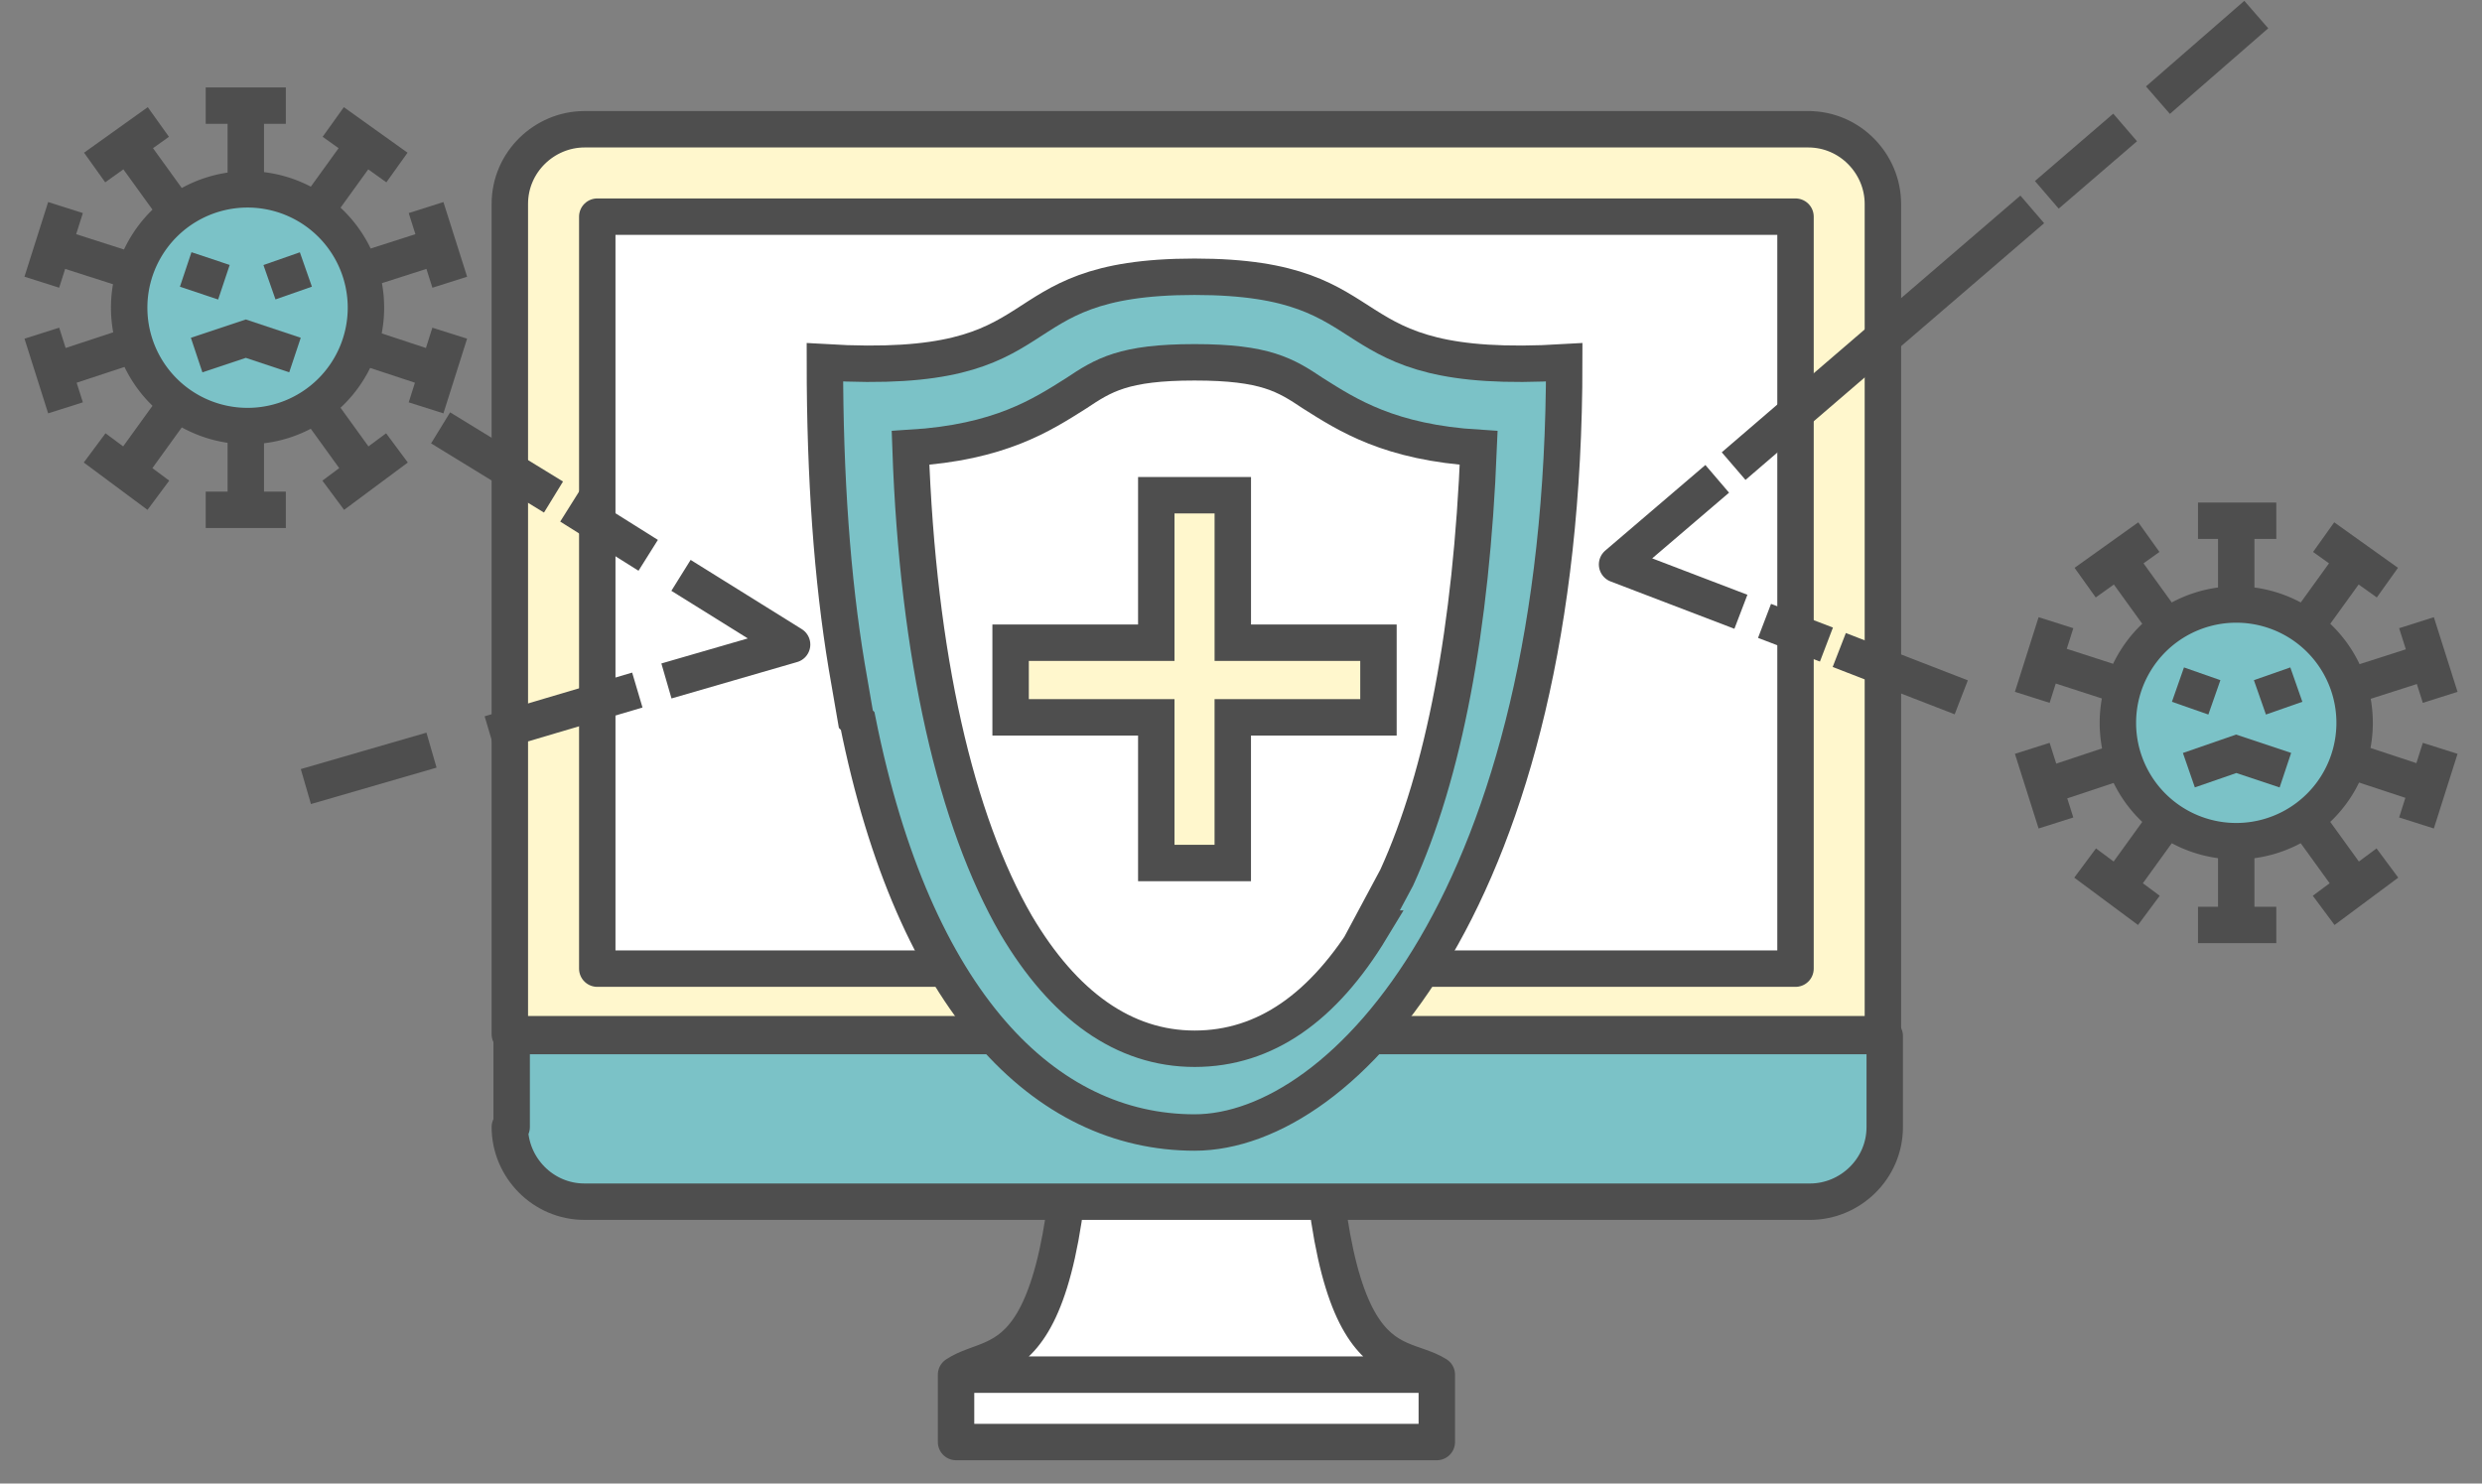 <svg width="92" height="55" fill="none" xmlns="http://www.w3.org/2000/svg"><rect width="100%" height="100%" fill="#808080" stroke="none"/><path d="M48.803 37.125c0 14.377 2.835 12.825 4.455 13.837h-17.82c1.62-1.08 4.454.54 4.454-13.837h8.911Zm4.455 13.837h-17.82v2.498h17.82v-2.498Z" fill="#fff" stroke="#4E4E4E" stroke-width="1.35" stroke-linejoin="round"/><path d="M67.093 4.792H21.666c-1.485 0-2.768 1.215-2.768 2.768v30.78h50.895V7.56c0-1.485-1.215-2.768-2.767-2.768h.067Z" fill="#FFF7CD" stroke="#4E4E4E" stroke-width="1.35" stroke-linejoin="round"/><path d="M18.898 41.783c0 1.485 1.215 2.767 2.768 2.767h45.427c1.485 0 2.768-1.215 2.768-2.767v-3.375H18.966v3.375h-.068Z" fill="#7BC2C7" stroke="#4E4E4E" stroke-width="1.35" stroke-linejoin="round"/><path d="M66.554 8.032H22.139V35.91h44.415V8.032Z" fill="#fff" stroke="#4E4E4E" stroke-width="1.35" stroke-linejoin="round"/><path d="M31.791 26.73c2.093 10.462 6.953 15.255 12.488 15.255 5.535 0 13.702-8.775 13.702-28.553-8.977.54-6.142-3.172-13.702-3.172s-4.658 3.712-13.703 3.172c0 4.253.27 8.033.81 11.273l.338 1.957.067.068Z" fill="#7BC2C7" stroke="#4E4E4E" stroke-width="1.35" stroke-miterlimit="10"/><path d="M50.828 34.425c-1.756 2.902-3.916 4.455-6.548 4.455-2.633 0-4.86-1.62-6.615-4.59-2.227-3.848-3.645-9.923-3.915-17.685 3.307-.203 4.86-1.215 6.142-2.025 1.013-.675 1.755-1.148 4.388-1.148s3.375.473 4.387 1.148c1.283.81 2.835 1.822 6.143 2.025-.27 6.682-1.282 12.082-3.038 15.93l-1.012 1.89h.068Z" fill="#fff" stroke="#4E4E4E" stroke-width="1.35" stroke-miterlimit="10"/><path d="M45.696 23.827v-5.468H42.86v5.468h-5.4v2.767h5.4v5.4h2.835v-5.4h5.4v-2.767h-5.4Z" fill="#FFF7CD" stroke="#4E4E4E" stroke-width="1.35" stroke-miterlimit="10"/><path d="M7.625 3.915h2.97M3.508 6.21 5.87 4.522m-4.32 5.94.878-2.767m0 7.425-.877-2.768M5.87 18.36l-2.362-1.755m7.087 2.295h-2.97m7.089-2.295-2.362 1.755m4.318-6.008-.877 2.768m0-7.425.878 2.768m-4.319-5.941 2.362 1.688m-5.603 5.198V3.915m-.001 7.493L4.723 5.333m4.387 6.074L1.955 9.112m7.155 2.296L1.955 13.77m7.155-2.362-4.387 6.075m4.388-6.075V18.9m0-7.492 4.388 6.075m-4.388-6.075 7.155 2.362m-7.155-2.363 7.155-2.295m-7.155 2.296L13.5 5.333" stroke="#4E4E4E" stroke-width="1.35" stroke-miterlimit="10"/><path d="M9.11 15.795a4.388 4.388 0 1 0 0-8.775 4.388 4.388 0 0 0 0 8.775Z" fill="#7BC2C7" stroke="#4E4E4E" stroke-width="1.35" stroke-miterlimit="10"/><path d="m6.883 9.99 1.417.473m3.038-.473-1.35.473" stroke="#4E4E4E" stroke-width="1.35" stroke-miterlimit="10"/><path d="m10.934 13.163-1.822-.608-1.823.608" fill="#fff"/><path d="m10.934 13.163-1.822-.608-1.823.608m74.184 6.142h2.902M77.29 21.6l2.362-1.687m-4.322 5.939.878-2.767m0 7.425-.878-2.767m4.322 6.007-2.363-1.755m7.086 2.295h-2.902m7.02-2.295-2.362 1.755m4.319-6.007-.878 2.767m0-7.425.878 2.768m-4.32-5.94 2.363 1.687m-5.603 5.198v-7.493m.001 7.493-4.387-6.075m4.386 6.074-7.087-2.295m7.087 2.296-7.087 2.362m7.088-2.362-4.387 6.075m4.386-6.075v7.492m0-7.492 4.388 6.075m-4.388-6.075 7.156 2.362m-7.156-2.363 7.156-2.295m-7.156 2.296 4.388-6.075" stroke="#4E4E4E" stroke-width="1.35" stroke-miterlimit="10"/><path d="M82.891 31.185a4.387 4.387 0 1 0 0-8.775 4.387 4.387 0 0 0 0 8.775Z" fill="#7BC2C7" stroke="#4E4E4E" stroke-width="1.35" stroke-miterlimit="10"/><path d="m80.73 25.38 1.35.473m3.038-.473-1.35.473" stroke="#4E4E4E" stroke-width="1.35" stroke-miterlimit="10"/><path d="m84.712 28.553-1.822-.608-1.755.608" fill="#fff"/><path d="m84.712 28.553-1.822-.608-1.755.608" stroke="#4E4E4E" stroke-width="1.35" stroke-miterlimit="10"/><path d="m83.633.54-3.645 3.173m-1.216 1.012-2.903 2.498m-.539.54L64.26 17.28m-.608.472-3.712 3.173 4.59 1.755m.876.338 2.295.877m.475.202 4.522 1.755m-61.36 3.308 4.657-1.35m2.161-.608 5.468-1.62m1.079-.337 4.658-1.35-4.118-2.565m-1.216-.743-2.902-1.822m-.608-.338-4.185-2.565" stroke="#4E4E4E" stroke-width="1.35" stroke-linejoin="round"/></svg>